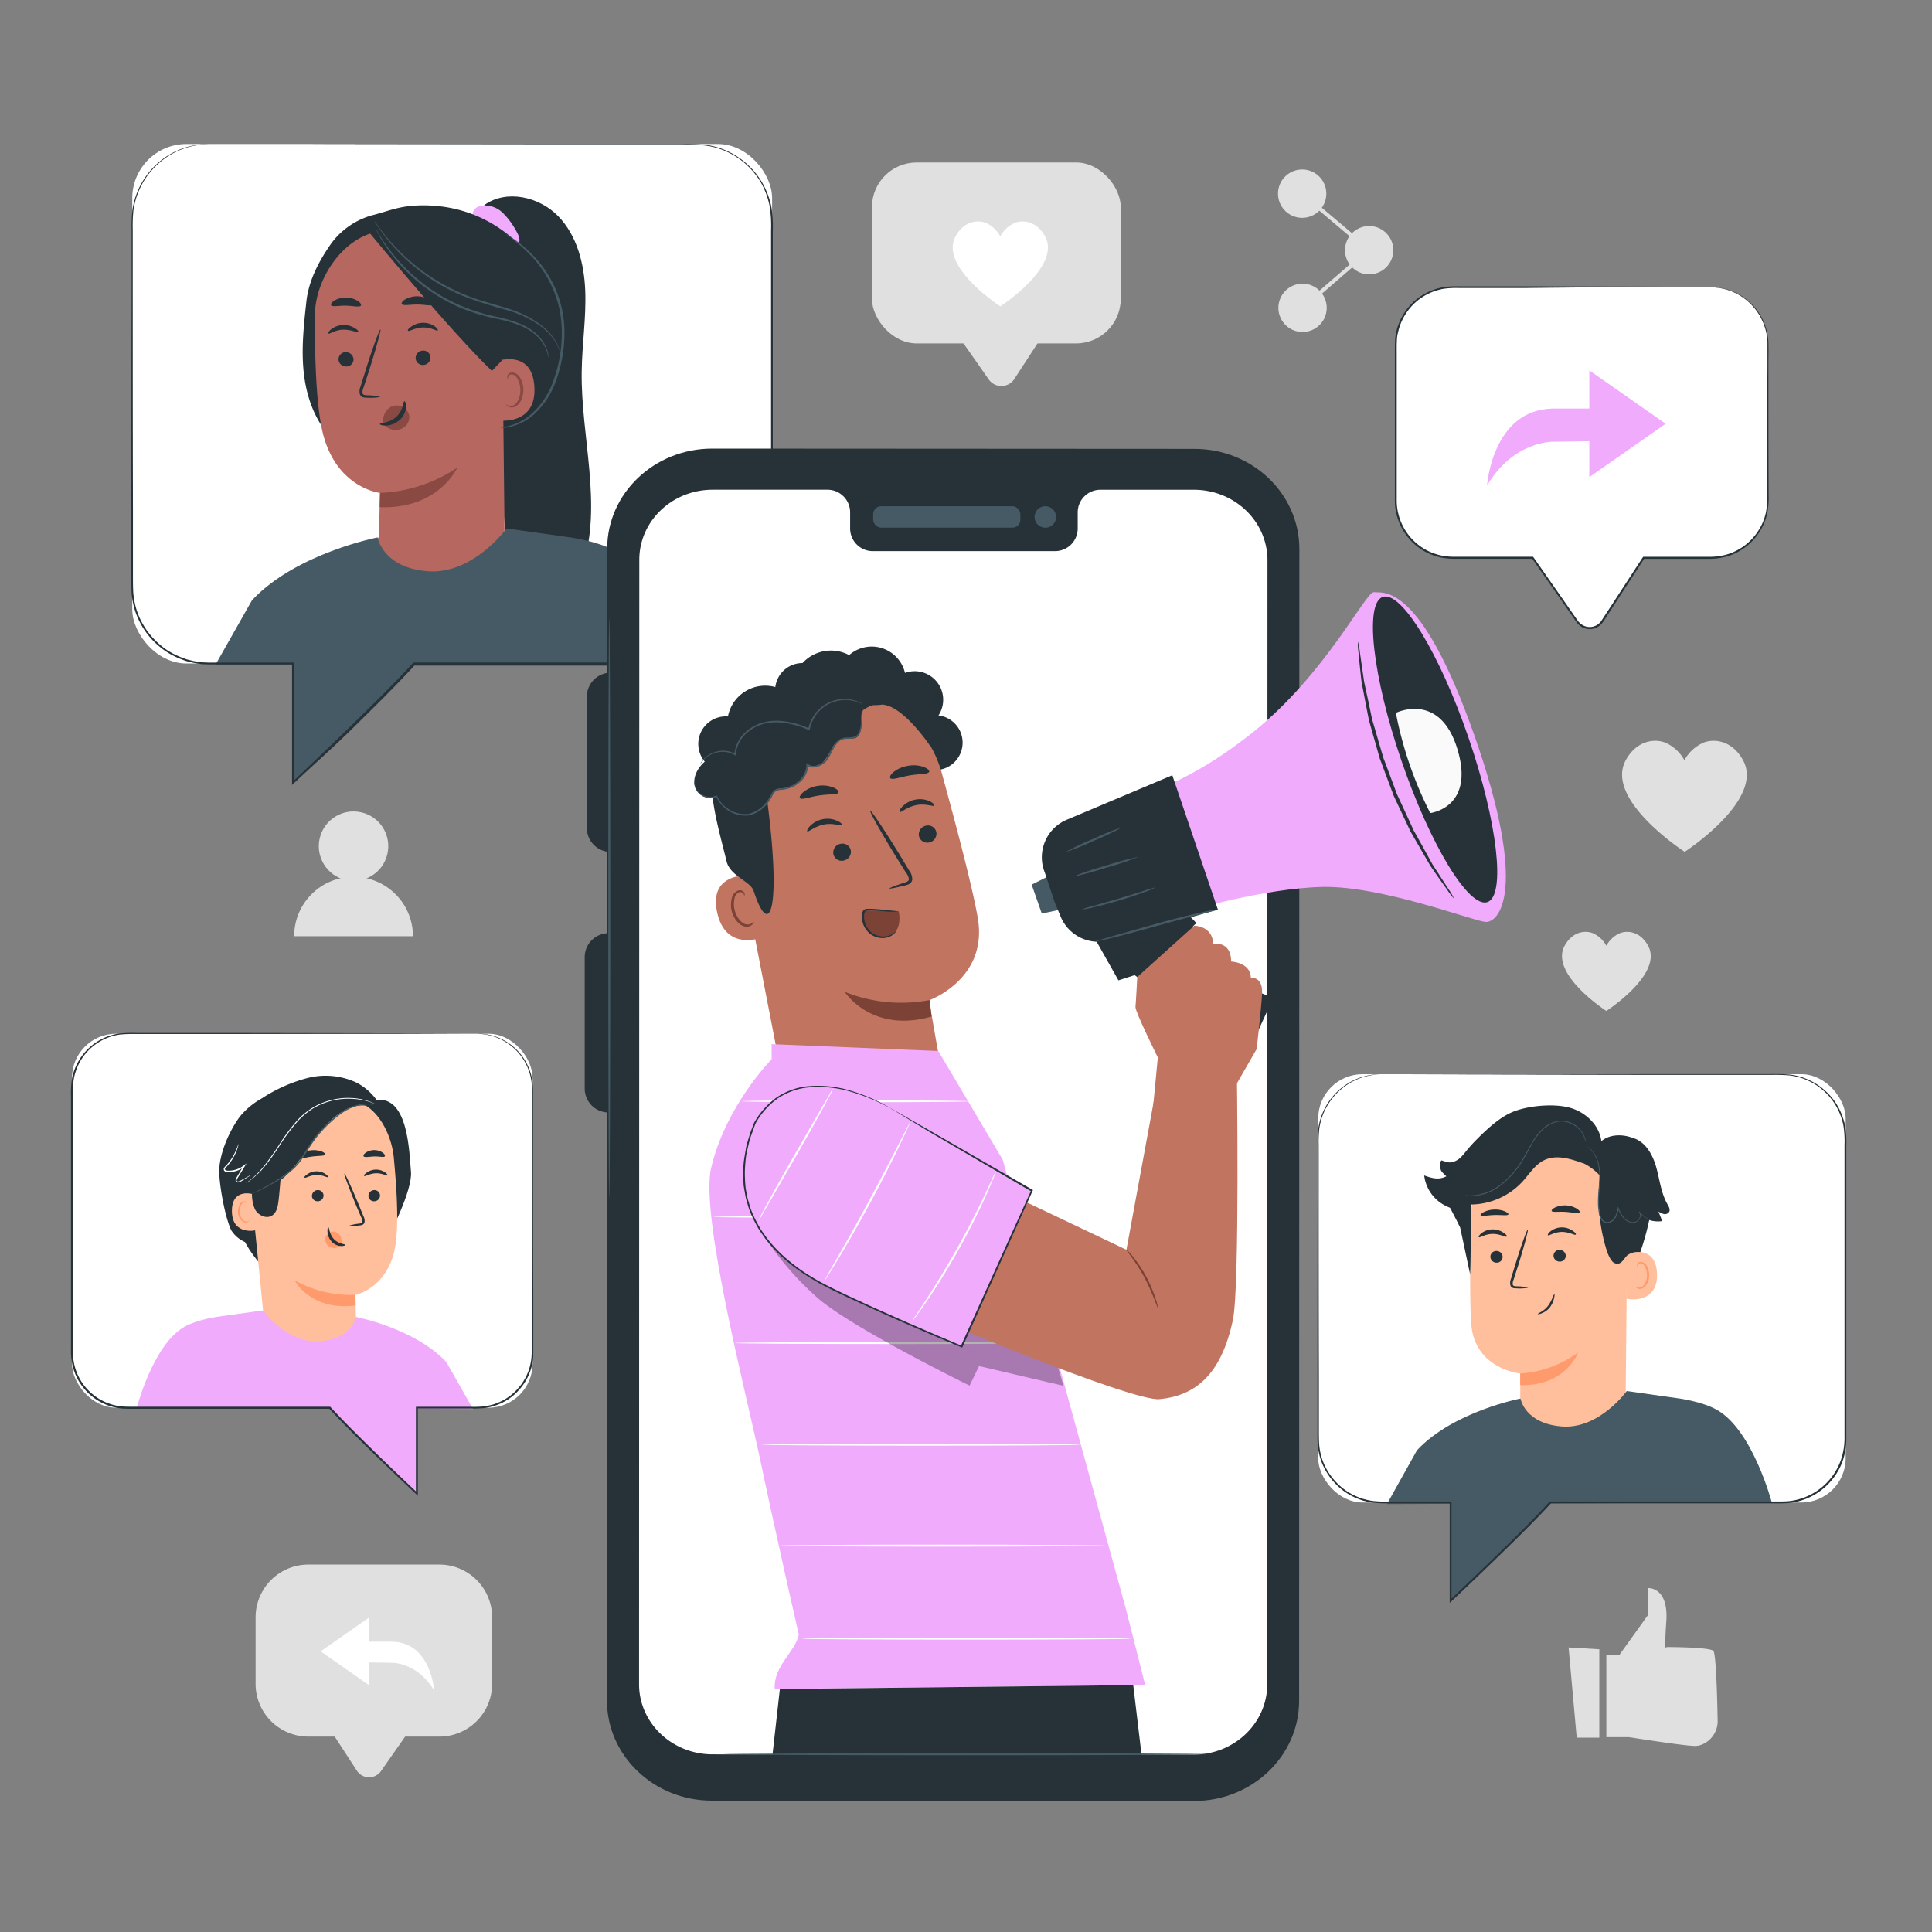 <svg xmlns="http://www.w3.org/2000/svg" viewBox="0 0 500 500"><rect x="0" y="0" width="500" height="500" fill="#808080" stroke="none"/><g id="freepik--background-complete--inject-221"><path d="M415.72,428.23h3.42l7.44-10.38V411s5.28-.32,4.66,8.6.05,6.65.05,6.65,11.2,0,12.13,1c.68.7,1,11.83,1.1,17.86a6.53,6.53,0,0,1-4.63,6.58,4.55,4.55,0,0,1-1.2.16c-2.8,0-17.07-2.27-17.07-2.27h-5.9Z" style="fill:#e0e0e0"></path><polygon points="405.95 426.36 408.05 449.7 413.9 449.7 413.9 426.83 405.95 426.36" style="fill:#e0e0e0"></polygon><path d="M241.21,77.24l14.7,21a4,4,0,0,0,6.57-.11l14.23-21.86Z" style="fill:#e0e0e0"></path><rect x="225.66" y="42.05" width="64.39" height="46.83" rx="11.56" style="fill:#e0e0e0"></rect><path d="M270.47,61.16c-2.07-3.77-5.49-4.36-7.79-3.5a7.92,7.92,0,0,0-3.8,3.5,7.92,7.92,0,0,0-3.8-3.5c-2.3-.86-5.72-.27-7.78,3.5C243,69,258.88,79.28,258.88,79.28S274.77,69,270.47,61.16Z" style="fill:#fff"></path><path d="M79.8,404.91h33.91a13.65,13.65,0,0,1,13.65,13.65v17.22a13.65,13.65,0,0,1-13.65,13.65h-8.86l-6.24,8.92a3.77,3.77,0,0,1-6.25-.1l-5.74-8.82H79.8a13.65,13.65,0,0,1-13.65-13.65V418.56A13.65,13.65,0,0,1,79.8,404.91Z" style="fill:#e0e0e0"></path><polygon points="95.55 418.59 95.55 436.15 82.98 427.37 95.55 418.59" style="fill:#fff"></polygon><path d="M112.37,437.53s-.83-12.47-10.81-12.66H95.18v5.36l6.29.09S108,430.17,112.37,437.53Z" style="fill:#fff"></path><circle cx="91.5" cy="219.02" r="8.99" transform="translate(-142.72 257.53) rotate(-76.67)" style="fill:#e0e0e0"></circle><path d="M91.5,226.92a15.37,15.37,0,0,0-15.37,15.37h30.74A15.37,15.37,0,0,0,91.5,226.92Z" style="fill:#e0e0e0"></path><path d="M343.25,50.12A6.25,6.25,0,1,1,337,43.87,6.24,6.24,0,0,1,343.25,50.12Z" style="fill:#e0e0e0"></path><path d="M360.59,64.75a6.25,6.25,0,1,1-6.25-6.25A6.25,6.25,0,0,1,360.59,64.75Z" style="fill:#e0e0e0"></path><path d="M343.35,79.67a6.25,6.25,0,1,1-6.25-6.25A6.25,6.25,0,0,1,343.35,79.67Z" style="fill:#e0e0e0"></path><polygon points="337.43 80.05 336.77 79.29 353.57 64.76 336.68 50.51 337.32 49.74 355.11 64.75 337.43 80.05" style="fill:#e0e0e0"></polygon><path d="M451.1,196.75c-2.7-4.94-7.18-5.7-10.18-4.58a10.38,10.38,0,0,0-5,4.58,10.38,10.38,0,0,0-5-4.58c-3-1.12-7.48-.36-10.18,4.58C415.16,207,436,220.45,436,220.45S456.73,207,451.1,196.75Z" style="fill:#e0e0e0"></path><path d="M426.52,244.75c-1.93-3.52-5.11-4.06-7.26-3.26a7.39,7.39,0,0,0-3.54,3.26,7.39,7.39,0,0,0-3.54-3.26c-2.14-.8-5.33-.26-7.25,3.26-4,7.33,10.79,16.88,10.79,16.88S430.53,252.08,426.52,244.75Z" style="fill:#e0e0e0"></path></g><g id="freepik--speech-bubble--inject-221"><path d="M442.75,74.35H376.07a14.81,14.81,0,0,0-14.81,14.8v40.42a14.8,14.8,0,0,0,14.81,14.8h20.61l11.55,16.53a3.9,3.9,0,0,0,6.45-.11l10.68-16.42h17.39a14.79,14.79,0,0,0,14.8-14.8V89.15A14.8,14.8,0,0,0,442.75,74.35Z" style="fill:#fff"></path><path d="M442.75,74.35h.5a12,12,0,0,1,1.47.1,14,14,0,0,1,5.41,1.79,14.88,14.88,0,0,1,7.53,12.31c.06,2.07,0,4.25,0,6.55,0,9.22,0,20.34.06,33a20.89,20.89,0,0,1-.38,4.83,14.64,14.64,0,0,1-1.91,4.62,15.15,15.15,0,0,1-8.06,6.32,16.81,16.81,0,0,1-5.33.75H425.36l.2-.11-6.11,9.4-3.15,4.85c-.55.82-1,1.63-1.63,2.46a4.15,4.15,0,0,1-2.66,1.55,4.2,4.2,0,0,1-3-.74,4.53,4.53,0,0,1-1.09-1.14l-.86-1.24-3.48-5-7.11-10.15.22.11H377a18.94,18.94,0,0,1-4.18-.35,16.4,16.4,0,0,1-3.93-1.45,15.13,15.13,0,0,1-7.9-13.51c0-10.61,0-20.84,0-30.59,0-2.44,0-4.84,0-7.22,0-1.19,0-2.36.06-3.55a16.93,16.93,0,0,1,.24-1.76c.14-.58.27-1.15.45-1.71a15.51,15.51,0,0,1,3.57-5.86A15,15,0,0,1,371,75a12.31,12.31,0,0,1,1.57-.47,11.21,11.21,0,0,1,1.6-.29,24.55,24.55,0,0,1,3.19-.14H395l34.92.09,9.49,0,2.47,0,.84,0s-.28,0-.84,0l-2.47,0-9.49,0L395,74.53l-11.57,0h-6.15a23.35,23.35,0,0,0-3.13.14,10.44,10.44,0,0,0-1.56.29,12,12,0,0,0-1.52.46,14.59,14.59,0,0,0-5.43,3.49,14.87,14.87,0,0,0-3.45,5.69c-.18.54-.3,1.1-.44,1.66s-.21,1.13-.23,1.7c-.08,1.15-.05,2.34-.05,3.52v7.22c0,9.75,0,20,0,30.59a14.63,14.63,0,0,0,7.64,13.05,15.41,15.41,0,0,0,3.79,1.4,17.72,17.72,0,0,0,4.07.34h19.79l.08.11,7.1,10.15,3.48,5,.86,1.23a3.94,3.94,0,0,0,1,1,3.62,3.62,0,0,0,5-.7c.54-.76,1.07-1.62,1.6-2.42q1.61-2.44,3.16-4.85l6.13-9.4.07-.11h16.85a16,16,0,0,0,5.19-.71,14.6,14.6,0,0,0,7.83-6.12,14,14,0,0,0,1.87-4.48,19.89,19.89,0,0,0,.38-4.74c0-12.65,0-23.77.06-33,0-2.3,0-4.49,0-6.54A14.55,14.55,0,0,0,456.08,83a14.75,14.75,0,0,0-6-6.64,14.17,14.17,0,0,0-5.35-1.85,14,14,0,0,0-1.46-.14Z" style="fill:#263238"></path><polygon points="411.31 95.86 411.31 123.48 431.08 109.67 411.31 95.86" style="fill:#F0ABFC"></polygon><path d="M384.85,125.66s1.31-19.62,17-19.92h10v8.44l-9.89.14S391.65,114.08,384.85,125.66Z" style="fill:#F0ABFC"></path></g><g id="freepik--character-4--inject-221"><rect x="341.16" y="278.01" width="136.51" height="110.84" rx="11.46" transform="translate(818.82 666.85) rotate(180)" style="fill:#fff"></rect><path d="M403.92,385.45c-1.4,3.39-28.47,28.84-28.47,28.84V385.45Z" style="fill:#455a64"></path><path d="M393.44,362.24c0-3.5,0-6.42,0-6.78,0,0-11.83-1.12-12.68-12.83-.41-5.66-.31-17.4-.09-28a21.87,21.87,0,0,1,20.57-21.38l1.13-.07c12.25,0,19.1,10.37,18.78,22.61l-.43,45.93-19.8,15.91-1.44-.13Z" style="fill:#ffbf9d"></path><path d="M393.42,355.46a28.39,28.39,0,0,0,15-5.43s-3.21,8.79-15,8.44Z" style="fill:#ff9a6c"></path><path d="M400.6,319.68c.23.24,1.59-.83,3.55-.86s3.42.95,3.63.7-.14-.54-.77-1a4.9,4.9,0,0,0-2.9-.87,4.75,4.75,0,0,0-2.83,1C400.68,319.13,400.49,319.57,400.6,319.68Z" style="fill:#263238"></path><path d="M402.05,325a1.57,1.57,0,0,0,1.62,1.5,1.51,1.51,0,0,0,1.55-1.52,1.59,1.59,0,0,0-1.62-1.51A1.52,1.52,0,0,0,402.05,325Z" style="fill:#263238"></path><path d="M395.51,333.25a12.06,12.06,0,0,0-3-.35c-.46,0-.9-.08-1-.39a2.37,2.37,0,0,1,.23-1.39c.36-1.13.74-2.33,1.15-3.58,1.59-5.1,2.71-9.29,2.5-9.35s-1.66,4-3.25,9.13c-.38,1.25-.75,2.45-1.09,3.6a2.66,2.66,0,0,0-.13,1.82,1.15,1.15,0,0,0,.79.63,3.27,3.27,0,0,0,.79.06A11.06,11.06,0,0,0,395.51,333.25Z" style="fill:#263238"></path><path d="M401.57,313.38c.19.44,1.76.13,3.64.26s3.42.55,3.64.13c.1-.19-.19-.6-.82-1a6.15,6.15,0,0,0-5.54-.3C401.82,312.8,401.49,313.18,401.57,313.38Z" style="fill:#263238"></path><path d="M383.18,314.5c.2.36,1.74,0,3.59-.05s3.39.22,3.59-.15c.09-.17-.21-.49-.85-.78a6.49,6.49,0,0,0-2.74-.49,6.62,6.62,0,0,0-2.74.64C383.39,314,383.09,314.33,383.18,314.5Z" style="fill:#263238"></path><path d="M420.7,324.52c.19-.1,7.91-2.87,8.14,5.16s-7.89,6.6-7.91,6.37S420.7,324.52,420.7,324.52Z" style="fill:#ffbf9d"></path><path d="M423.3,332.94s.14.1.38.2a1.4,1.4,0,0,0,1.05,0c.84-.34,1.51-1.7,1.51-3.15a4.66,4.66,0,0,0-.44-2,1.64,1.64,0,0,0-1.09-1.05.7.7,0,0,0-.81.41c-.1.23,0,.38-.09.4s-.18-.13-.12-.46a.94.94,0,0,1,.3-.52,1,1,0,0,1,.77-.22,2,2,0,0,1,1.5,1.2,4.86,4.86,0,0,1,.54,2.23c0,1.62-.79,3.15-1.94,3.52a1.5,1.5,0,0,1-1.29-.17C423.32,333.13,423.27,333,423.3,332.94Z" style="fill:#ff9a6c"></path><path d="M398,340.08c-.09-.2,1.49-.65,2.62-2.12a8.94,8.94,0,0,0,1.14-2.08c.24-.58.42-.94.51-.91s.05.42-.08,1a6,6,0,0,1-1.07,2.34,4.84,4.84,0,0,1-2.07,1.54C398.43,340.14,398,340.15,398,340.08Z" style="fill:#263238"></path><path d="M431.54,311.66c-1.64-2.86-2-6.24-2.86-9.41s-2.59-6.47-5.67-7.61l-.07,0c-2.77-1.16-6.2-1.22-8.51.69-.51-4.18-4.12-7.54-8.18-8.66s-10.6-.56-14.53,1c-3,1.17-6,3.63-9.58,7.24a39.84,39.84,0,0,0-4.16,4.91L374.3,310.7l3,5.77c.18.4.36.79.58,1.18v0l2.58,12.12c.22-3.29.13-14.76.34-18.05a18.43,18.43,0,0,0,13.18-5.88c1.82-2,3.27-4.45,5.69-5.61,3.13-1.5,6.81-.33,10.07.84l-.14-.12a14.56,14.56,0,0,1,4.49,3.33,45.64,45.64,0,0,0,1.73,19.36c.3.94,1.11,2.88,2,3.24,1.8.72,2.31-1.11,3.4-2.07a4.77,4.77,0,0,1,3.29-.76,70.34,70.34,0,0,0,2.31-8.31,7.28,7.28,0,0,0,3.37.27l-1-2.49a3.83,3.83,0,0,0,1.43.67,1.31,1.31,0,0,0,1.37-.58C432.29,313,431.88,312.25,431.54,311.66Z" style="fill:#263238"></path><path d="M410.73,296.65a9.8,9.8,0,0,1,1.16,1.09,8.44,8.44,0,0,1,1.75,3.91,14.57,14.57,0,0,1,.26,3c0,1.08-.11,2.23-.21,3.45a31.84,31.84,0,0,0-.14,3.84,15.81,15.81,0,0,0,.24,2,4.27,4.27,0,0,0,.8,2,1.79,1.79,0,0,0,1.65.58,2.69,2.69,0,0,0,1.5-.82,6.1,6.1,0,0,0,1.16-3l-.24,0a9.74,9.74,0,0,0,1.39,2.47,3.46,3.46,0,0,0,2.26,1.27,2.25,2.25,0,0,0,1.21-.19,2,2,0,0,0,.83-.8,2,2,0,0,0,.26-1,1.42,1.42,0,0,0-.36-.92l-.13.11a7.69,7.69,0,0,0,2.49,1.92,6.76,6.76,0,0,0,.78.31.87.87,0,0,0,.28.07l-.26-.11c-.18-.08-.43-.18-.76-.35a7.94,7.94,0,0,1-2.4-1.95l-.12.11a1.51,1.51,0,0,1,.05,1.74,1.72,1.72,0,0,1-.75.71,2,2,0,0,1-1.1.16,3.27,3.27,0,0,1-2.09-1.2,9.91,9.91,0,0,1-1.35-2.42l-.16-.38-.08.4a6,6,0,0,1-1.11,2.84,2.41,2.41,0,0,1-1.34.73,1.48,1.48,0,0,1-1.4-.49,3.88,3.88,0,0,1-.74-1.85,13.54,13.54,0,0,1-.24-2,33.79,33.79,0,0,1,.12-3.81c.09-1.22.19-2.38.19-3.47a14.86,14.86,0,0,0-.3-3,8.26,8.26,0,0,0-1.86-3.94A4.9,4.9,0,0,0,410.73,296.65Z" style="fill:#455a64"></path><path d="M374.37,307.58s0,0,.09.08l.29.22a4.19,4.19,0,0,0,.49.32,5.71,5.71,0,0,0,.71.38,10.4,10.4,0,0,0,5,1,13.28,13.28,0,0,0,7.1-2.52,23,23,0,0,0,6.16-6.92c.87-1.4,1.58-2.85,2.36-4.18a15.75,15.75,0,0,1,2.67-3.53,8,8,0,0,1,3.4-2,5.74,5.74,0,0,1,1.78-.18,6.06,6.06,0,0,1,1.62.34,6.71,6.71,0,0,1,2.42,1.5,6.46,6.46,0,0,1,1.3,1.73,9,9,0,0,1,.59,1.76,1.09,1.09,0,0,0,0-.12c0-.1,0-.22,0-.36a6.75,6.75,0,0,0-.43-1.33,6.67,6.67,0,0,0-1.29-1.79,6.49,6.49,0,0,0-4.14-1.94,5.62,5.62,0,0,0-1.85.18,8.18,8.18,0,0,0-3.52,2,15.58,15.58,0,0,0-2.72,3.57c-.79,1.35-1.5,2.79-2.37,4.18a23,23,0,0,1-6.07,6.86,13.24,13.24,0,0,1-7,2.53,10.65,10.65,0,0,1-4.95-.87C374.9,308,374.39,307.54,374.37,307.58Z" style="fill:#455a64"></path><path d="M382.71,320.18c.23.24,1.6-.83,3.56-.85s3.41.95,3.62.7-.13-.55-.77-1a4.9,4.9,0,0,0-2.9-.87,4.8,4.8,0,0,0-2.83,1C382.8,319.63,382.6,320.08,382.71,320.18Z" style="fill:#263238"></path><path d="M385.71,325.27a1.59,1.59,0,0,0,1.62,1.51,1.52,1.52,0,0,0,1.55-1.53,1.58,1.58,0,0,0-1.62-1.5A1.51,1.51,0,0,0,385.71,325.27Z" style="fill:#263238"></path><path d="M379,298.47c-1,1.32-2.53,2.52-4.17,2.34a12,12,0,0,1-1.75-.51c-.57.35-.44,2.31,0,2.85a10.07,10.07,0,0,0,1.23,1.27c-1.93,1-3.68.53-5.73-.22a10.08,10.08,0,0,0,6,8.07,3.54,3.54,0,0,0,3.23.06,4,4,0,0,0,1.43-2.52,44.4,44.4,0,0,0,1.44-10.76Z" style="fill:#263238"></path><path d="M366.64,375.46l.21-.27c9.38-9.93,26.65-13.25,26.65-13.25s1.06,6.5,10.74,7.23S421,360,421,360L434,361.84s6.5.77,10.54,3.15c9.12,5.36,14,23.85,14,23.85l-99.6.41Z" style="fill:#455a64"></path><path d="M357.53,278l-.7.05-.86.06c-.34,0-.73.11-1.18.18a16.06,16.06,0,0,0-7.22,3.2,16.34,16.34,0,0,0-3.86,4.31,16.15,16.15,0,0,0-2.3,6.53,29.53,29.53,0,0,0-.14,3.92c0,1.35,0,2.76,0,4.2,0,2.9,0,6,0,9.22,0,13,0,28.68.05,46.59q0,6.72,0,13.84c0,1.18,0,2.38.07,3.56a17,17,0,0,0,.64,3.52,16.12,16.12,0,0,0,3.64,6.26,15.67,15.67,0,0,0,6.15,4.13l.89.32.92.24a14.8,14.8,0,0,0,1.88.34,32.9,32.9,0,0,0,3.87.14h16.26v.23c0,8.05,0,16.64,0,25.45l-.41-.18q6.32-6,12.83-12.3c4.32-4.24,8.74-8.54,12.95-13.14l.08-.08h58.33c1.07,0,2.13,0,3.17-.06a16.1,16.1,0,0,0,13.88-10.83,17.58,17.58,0,0,0,.89-6V365.5c0-16.35,0-32.13,0-47.16q0-11.26,0-22a26,26,0,0,0-.32-5.24,16.82,16.82,0,0,0-1.82-4.79,15.69,15.69,0,0,0-3.17-3.93,15.49,15.49,0,0,0-4.14-2.73,15.87,15.87,0,0,0-4.7-1.33,43.51,43.51,0,0,0-4.85-.14h-9.49l-17.84,0-53.83-.08-14.64-.05-3.81,0-1.29,0,1.29,0,3.81,0,14.64,0,53.83-.08,17.84,0h9.49a45.16,45.16,0,0,1,4.91.14,16.24,16.24,0,0,1,4.82,1.36,15.87,15.87,0,0,1,4.26,2.8,16.16,16.16,0,0,1,3.26,4,17.44,17.44,0,0,1,1.87,4.92,25.73,25.73,0,0,1,.34,5.33q0,10.68,0,22c0,15,0,30.81,0,47.16v6.16a18.22,18.22,0,0,1-.91,6.2A16.62,16.62,0,0,1,462.69,389c-1.09.08-2.16.08-3.22.07H401.26l.19-.08c-4.24,4.61-8.66,8.91-13,13.15s-8.64,8.33-12.85,12.3l-.42.39v-.57c0-8.81,0-17.4,0-25.45l.24.24h-16a30.44,30.44,0,0,1-3.93-.14,12.49,12.49,0,0,1-1.92-.36l-.95-.24-.92-.33a16.25,16.25,0,0,1-6.32-4.25,16.78,16.78,0,0,1-3.72-6.44,17.1,17.1,0,0,1-.65-3.61c-.09-1.22-.06-2.41-.06-3.59q0-7.12,0-13.84c0-17.91,0-33.61.05-46.59,0-3.25,0-6.32,0-9.22,0-1.44,0-2.85,0-4.2a30.08,30.08,0,0,1,.15-3.95,16.44,16.44,0,0,1,6.29-10.93,16,16,0,0,1,7.3-3.16c.45-.06.84-.14,1.19-.16l.86,0Z" style="fill:#263238"></path></g><g id="freepik--character-3--inject-221"><rect x="34.23" y="37.27" width="165.59" height="134.44" rx="14.01" transform="translate(234.05 208.98) rotate(180)" style="fill:#fff"></rect><path d="M110.37,167.6c-1.7,4.11-34.54,35-34.54,35v-35Z" style="fill:#455a64"></path><path d="M150.54,96.27c.08-7,1.19-14,.92-21s-2.12-14.31-7-19.33-13.38-7-19.1-2.89l-1.17,6q3.38,40.57,6.76,81.13c.29,3.55.61,7.21,2.23,10.38s4.86,5.8,8.42,5.58c4.65-.28,7.71-5,9.15-9.43C156,130.58,150.33,113.18,150.54,96.27Z" style="fill:#263238"></path><path d="M133.67,59.91a19.8,19.8,0,0,0-3.56-4.83,6.71,6.71,0,0,0-5.52-1.85,2.79,2.79,0,0,0-2.19,1.6c-.31.9.35,2.09,1.3,2l.2.17c2.1,1.86,4.23,3.68,6.41,5.45a5.44,5.44,0,0,0,1.78,1.11,1.9,1.9,0,0,0,2-.42C134.83,62.28,134.26,60.92,133.67,59.91Z" style="fill:#F0ABFC"></path><path d="M137.63,66.8c-7-8.55-16.37-13.46-27.41-13.65-6.22-.1-8.8,1.19-13.28,2.4A19.7,19.7,0,0,0,85.73,63c-3.17,4.51-5.84,9.56-6.44,15.05S78.05,89.31,78.48,95s2,11.34,5.28,15.93l14.38,2.49c7.94.27,16,.53,23.72-1.28s15.26-6,19.4-12.75C147,89.93,144.62,75.34,137.63,66.8Z" style="fill:#263238"></path><path d="M98.08,138.9c.1-5,.27-11.37.27-11.34s-11.72-1.29-15-16.32c-1.61-7.47-1.91-19.85-1.83-30,.07-9.12,7.84-21.55,19.11-21.59l5-.58,19.16,7.62a5.35,5.35,0,0,1,5.07,5.15l.72,66.07-12.28,20.51-22-17Z" style="fill:#b56760"></path><path d="M105.92,107.73a3.17,3.17,0,0,0-1.1-2,3.28,3.28,0,0,0-4-.22,4.37,4.37,0,0,0-1.66,4.11h0a4,4,0,0,0,2.85,1.65l.53,0a3.6,3.6,0,0,0,2.41-1A3.18,3.18,0,0,0,105.92,107.73Z" style="fill:#8a4a43"></path><path d="M87.61,93a1.93,1.93,0,0,0,2,1.85A1.86,1.86,0,0,0,91.5,93a2,2,0,0,0-2-1.86A1.86,1.86,0,0,0,87.61,93Z" style="fill:#263238"></path><path d="M85,86.32c.26.24,1.67-.93,3.76-1s3.69.85,3.9.59-.17-.57-.86-1a5.32,5.32,0,0,0-3.14-.78,5.16,5.16,0,0,0-3,1.14C85.06,85.74,84.87,86.21,85,86.32Z" style="fill:#263238"></path><path d="M98.44,102.73A13.53,13.53,0,0,0,95,102.3c-.54,0-1.05-.11-1.16-.46a2.68,2.68,0,0,1,.27-1.61l1.35-4.15c1.88-5.91,3.21-10.76,3-10.83s-2,4.65-3.83,10.57L93.32,100a3.07,3.07,0,0,0-.16,2.11,1.31,1.31,0,0,0,.92.73,3.4,3.4,0,0,0,.91.08A13.71,13.71,0,0,0,98.44,102.73Z" style="fill:#263238"></path><path d="M98.35,127.56a38.7,38.7,0,0,0,20-6.53s-4.83,10.8-20.08,10.22Z" style="fill:#8a4a43"></path><path d="M104.67,103.83c-.34,0-.22,2.27-2.07,4s-4.29,1.6-4.29,1.92c0,.15.56.41,1.59.39a5.72,5.72,0,0,0,3.58-1.48,5,5,0,0,0,1.6-3.33C105.11,104.36,104.83,103.81,104.67,103.83Z" style="fill:#263238"></path><path d="M85.71,79c.38.49,2,.06,3.84.11s3.46.46,3.84,0c.17-.24-.06-.72-.73-1.2a6,6,0,0,0-6.2-.08C85.78,78.28,85.54,78.76,85.71,79Z" style="fill:#263238"></path><path d="M111.41,92.46a1.94,1.94,0,0,1-1.84,2,1.86,1.86,0,0,1-2-1.72,1.94,1.94,0,0,1,1.84-2A1.86,1.86,0,0,1,111.41,92.46Z" style="fill:#263238"></path><path d="M113.3,85.51c-.24.26-1.73-.81-3.82-.76s-3.61,1.11-3.85.86.13-.57.79-1.07a5.35,5.35,0,0,1,3.07-1,5.19,5.19,0,0,1,3.05.93C113.19,84.94,113.42,85.4,113.3,85.51Z" style="fill:#263238"></path><path d="M112,78.81c-.4.48-2,0-4,0s-3.58.38-4-.11c-.17-.24.08-.72.79-1.18a6.32,6.32,0,0,1,6.4.06C112,78.09,112.22,78.57,112,78.81Z" style="fill:#263238"></path><path d="M127.31,97.32c-.06-1.13,1.09-3.87,2.2-4.1,3-.63,8.33-.68,8.79,6.87.64,10.33-9.86,8.84-9.9,8.55S127.51,101.21,127.31,97.32Z" style="fill:#b56760"></path><path d="M131,104.69s.19.11.5.23a1.82,1.82,0,0,0,1.35,0c1.06-.47,1.87-2.26,1.81-4.12A5.9,5.9,0,0,0,134,98.2a2.08,2.08,0,0,0-1.44-1.3.92.92,0,0,0-1,.56c-.12.3,0,.5-.1.52s-.23-.16-.17-.59a1.12,1.12,0,0,1,.36-.67,1.4,1.4,0,0,1,1-.33,2.56,2.56,0,0,1,2,1.49,6,6,0,0,1,.8,2.84c.06,2.09-.88,4.1-2.35,4.62a1.89,1.89,0,0,1-1.66-.17C131.05,104.94,131,104.71,131,104.69Z" style="fill:#8a4a43"></path><path d="M129.93,93.25,127.31,96C116,85.12,93.82,58,95.06,59.58a32.91,32.91,0,0,1,16.19-1.76c8.43,1.44,24.41,5.65,24.17,15.59S129.93,93.25,129.93,93.25Z" style="fill:#263238"></path><path d="M144.94,91a2.64,2.64,0,0,0-.16-.6,10,10,0,0,0-.7-1.63,15,15,0,0,0-4.32-4.86,28.25,28.25,0,0,0-8.69-4.18c-3.46-1.12-7.35-2-11.17-3.64a51.12,51.12,0,0,1-10.21-5.71,52.59,52.59,0,0,1-7.2-6.3,56,56,0,0,1-4.17-4.95l-1-1.42a3.87,3.87,0,0,0-.38-.48,2.06,2.06,0,0,0,.29.54c.22.34.53.85,1,1.48a46.57,46.57,0,0,0,4.06,5.08,50.21,50.21,0,0,0,7.19,6.44,49.77,49.77,0,0,0,10.29,5.81,114.65,114.65,0,0,0,11.23,3.62,28.68,28.68,0,0,1,8.62,4,15.63,15.63,0,0,1,4.36,4.66C144.66,90.16,144.89,91,144.94,91Z" style="fill:#455a64"></path><path d="M141.93,92.59a5.29,5.29,0,0,0-.4-2.25,10.53,10.53,0,0,0-3.88-4.87c-2.15-1.61-5.23-2.6-8.62-3.38a50.45,50.45,0,0,1-10.71-3.4,45,45,0,0,1-9.55-5.89,46.69,46.69,0,0,1-6.55-6.44,50.36,50.36,0,0,1-3.65-5L97.7,59.9a2.41,2.41,0,0,0-.34-.49,2.27,2.27,0,0,0,.24.54l.8,1.5a42,42,0,0,0,3.53,5.15,45.7,45.7,0,0,0,6.53,6.58,45,45,0,0,0,9.64,6,49.7,49.7,0,0,0,10.82,3.39c3.38.74,6.4,1.68,8.52,3.21a10.71,10.71,0,0,1,3.9,4.63A12.43,12.43,0,0,1,141.93,92.59Z" style="fill:#455a64"></path><path d="M129.59,110.74c0-.07.88-.19,2.41-.59a14.78,14.78,0,0,0,5.78-3.23,20.77,20.77,0,0,0,5.37-8.21,36.47,36.47,0,0,0,2.24-11.92,31.37,31.37,0,0,0-.5-6.27,30.41,30.41,0,0,0-1.72-5.59,29.69,29.69,0,0,0-5.35-8.34,48.47,48.47,0,0,0-6.93-6,2.26,2.26,0,0,1,.57.29c.36.23.91.53,1.56,1a31.27,31.27,0,0,1,5.16,4.44,29.4,29.4,0,0,1,5.57,8.41,29.88,29.88,0,0,1,1.79,5.72,30.51,30.51,0,0,1,.53,6.4,35.86,35.86,0,0,1-2.34,12.13,20.86,20.86,0,0,1-5.64,8.36,14.24,14.24,0,0,1-6,3.12,12,12,0,0,1-1.83.29A2.38,2.38,0,0,1,129.59,110.74Z" style="fill:#455a64"></path><path d="M65.14,155.48l.26-.33c11.38-12,32.33-16.07,32.33-16.07s1.28,7.88,13,8.76,20.37-11.08,20.37-11.08l15.67,2.2s7.88.93,12.79,3.81c11.06,6.51,16.93,28.94,16.93,28.94l-120.82.49Z" style="fill:#455a64"></path><path d="M54.09,37.27l-.84.06-1,.06c-.41,0-.89.14-1.43.22A19.57,19.57,0,0,0,42,41.49a19.84,19.84,0,0,0-7.49,13.16,38.71,38.71,0,0,0-.16,4.75c0,1.65,0,3.35,0,5.11,0,3.51,0,7.24,0,11.17,0,15.75,0,34.8.06,56.52q0,8.15,0,16.79c0,1.43,0,2.89.08,4.32a20.93,20.93,0,0,0,.78,4.28,19.69,19.69,0,0,0,4.42,7.62,20.42,20.42,0,0,0,3.41,2.94,20,20,0,0,0,4.07,2.07l1.08.4,1.12.28a17.62,17.62,0,0,0,2.28.43c.77.12,1.55.1,2.33.15H76.06v.24c0,9.75,0,20.17,0,30.86l-.41-.18q7.66-7.23,15.57-14.92c5.24-5.14,10.6-10.36,15.71-15.94l.08-.08h70.73c1.3,0,2.59,0,3.85-.09a19.56,19.56,0,0,0,16.89-13.17,21.43,21.43,0,0,0,1.07-7.33V143.4c0-19.84,0-39,0-57.21q0-13.66,0-26.64a31.21,31.21,0,0,0-.4-6.36A20.59,20.59,0,0,0,197,47.37a19.79,19.79,0,0,0-8.89-8.11,19.26,19.26,0,0,0-5.71-1.61,52.6,52.6,0,0,0-5.89-.17H165l-21.64,0L78,37.37l-17.76,0-4.62,0-1.57,0,1.57,0,4.62,0,17.76,0,65.3-.08,21.64,0h11.51a54,54,0,0,1,5.94.17,19.44,19.44,0,0,1,5.84,1.64,20.28,20.28,0,0,1,9.09,8.28,21.14,21.14,0,0,1,2.28,6,32.42,32.42,0,0,1,.4,6.45q0,13,0,26.64c0,18.23,0,37.37,0,57.21v7.47a21.8,21.8,0,0,1-1.1,7.5,20.07,20.07,0,0,1-17.33,13.52c-1.31.09-2.6.09-3.89.08H107.13l.19-.08c-5.13,5.59-10.49,10.81-15.74,16S81.11,197.94,76,202.76l-.42.4v-.58c0-10.69,0-21.11,0-30.86l.24.23H54c-.8-.06-1.6,0-2.38-.16a18.07,18.07,0,0,1-2.33-.44l-1.15-.29L47,170.64a20.55,20.55,0,0,1-4.15-2.12,21.46,21.46,0,0,1-3.5-3,20.32,20.32,0,0,1-4.5-7.79,22,22,0,0,1-.8-4.37C34,151.87,34,150.43,34,149q0-8.64,0-16.79c0-21.72,0-40.77.06-56.52,0-3.93,0-7.66,0-11.17,0-1.76,0-3.46,0-5.11a39.42,39.42,0,0,1,.18-4.78,20,20,0,0,1,7.62-13.25,19.5,19.5,0,0,1,8.85-3.84c.54-.07,1-.16,1.44-.19l1-.05Z" style="fill:#263238"></path></g><g id="freepik--character-2--inject-221"><rect x="18.63" y="267.53" width="119.2" height="96.78" rx="11.41" style="fill:#fff"></rect><path d="M83,361.35c1.22,3,24.87,25.18,24.87,25.18V361.35Z" style="fill:#F0ABFC"></path><path d="M99.63,289a14.9,14.9,0,0,0-7.4-8.84A18.87,18.87,0,0,0,79.53,279a40.1,40.1,0,0,0-11.82,5.29,19.57,19.57,0,0,0-5.59,4.63c-2.67,3.55-5.23,9.34-5.37,13.78-.12,3.59,1.51,12.52,3.12,15.73a8,8,0,0,0,3.53,3,30.44,30.44,0,0,0,6.73,8.41q1.14-3.64,2.29-7.29Z" style="fill:#263238"></path><path d="M97.44,284.66l-7.1-1.06c4.12,9.08,5.77,30.08,8.26,39.74,2.49-3.85,8.21-15.53,7.76-20.1S105.81,283.64,97.44,284.66Z" style="fill:#263238"></path><path d="M64.39,300.92a12.07,12.07,0,0,1,8.76-11.37l16.15-4.61c7-1,11.94,7.55,12.61,14.59.73,7.82,1.28,16.09.53,22-1.5,11.82-10.47,13.6-10.47,13.6s.16,5.59.25,9l-2.63,15.39L68.3,341.34l-4-40.28C64.34,300.86,64.38,301.19,64.39,300.92Z" style="fill:#ffbf9d"></path><path d="M98.35,309.32a1.49,1.49,0,0,1-1.4,1.56,1.44,1.44,0,0,1-1.6-1.31,1.52,1.52,0,0,1,1.4-1.57A1.45,1.45,0,0,1,98.35,309.32Z" style="fill:#263238"></path><path d="M100.27,304.19c-.18.2-1.35-.61-3-.55s-2.79.9-3,.7.09-.44.6-.84a4.18,4.18,0,0,1,2.37-.81,4,4,0,0,1,2.37.69C100.18,303.75,100.36,304.1,100.27,304.19Z" style="fill:#263238"></path><path d="M83.73,309.32a1.49,1.49,0,0,1-1.4,1.56,1.44,1.44,0,0,1-1.6-1.31A1.52,1.52,0,0,1,82.14,308,1.44,1.44,0,0,1,83.73,309.32Z" style="fill:#263238"></path><path d="M84.86,304.63c-.19.2-1.35-.61-3-.55s-2.78.9-3,.7.09-.44.6-.84a4.18,4.18,0,0,1,2.37-.81,4,4,0,0,1,2.37.69C84.76,304.19,85,304.54,84.86,304.63Z" style="fill:#263238"></path><path d="M90.29,317.23a11.28,11.28,0,0,1,2.63-.55c.41-.06.8-.15.86-.44a2.14,2.14,0,0,0-.31-1.22c-.42-1-.86-2-1.33-3.12-1.84-4.44-3.18-8.1-3-8.17s1.81,3.47,3.65,7.91l1.28,3.14a2.42,2.42,0,0,1,.26,1.62,1.05,1.05,0,0,1-.66.63,2.93,2.93,0,0,1-.7.12A10.49,10.49,0,0,1,90.29,317.23Z" style="fill:#263238"></path><path d="M76.25,331.35s4.06,8,15.79,6.5L92,335.09A29.64,29.64,0,0,1,76.25,331.35Z" style="fill:#ff9a6c"></path><path d="M84.18,298.78c-.15.44-1.77.29-3.67.57s-3.42.86-3.69.47c-.12-.19.14-.61.75-1.06a6.46,6.46,0,0,1,5.6-.79C83.88,298.23,84.24,298.57,84.18,298.78Z" style="fill:#263238"></path><path d="M99.6,299.24c-.27.38-1.4,0-2.75.05s-2.47.33-2.75-.05c-.12-.19.05-.56.54-.92a3.95,3.95,0,0,1,4.43,0C99.55,298.68,99.72,299.06,99.6,299.24Z" style="fill:#263238"></path><path d="M98.4,288.88a5.17,5.17,0,0,0-4.65-2.8,10,10,0,0,0-5.38,1.74c-6.89,4.25-10.21,14.13-17,18.52-1.67,1.07-3.92.19-5.33,1.6s-2.28,3.61-1.43,5.41a16.68,16.68,0,0,1-2.52-4,5.56,5.56,0,0,1,.07-4.59c.57-1.06,1.6-1.88,1.86-3s-.21-2.09-.19-3.14a6.83,6.83,0,0,1,1-3,30.53,30.53,0,0,1,10.9-12.15,20,20,0,0,1,10.25-3,15.22,15.22,0,0,1,9.93,3.62c1.59,1.4,3.26,2.85,2.51,4.83" style="fill:#263238"></path><path d="M66.25,309.39c-.14-.33-6.34-2.37-6.23,4.15.1,6.34,6.46,4.91,6.46,4.73S66.25,309.39,66.25,309.39Z" style="fill:#ffbf9d"></path><path d="M64.48,315.91s-.11.08-.29.16a1.13,1.13,0,0,1-.83,0,2.77,2.77,0,0,1-1.31-2.43,3.85,3.85,0,0,1,.28-1.59,1.3,1.3,0,0,1,.82-.86.55.55,0,0,1,.65.29c.09.18.05.3.09.31s.13-.1.08-.37a.74.74,0,0,0-.26-.39.84.84,0,0,0-.61-.15,1.57,1.57,0,0,0-1.14,1,3.74,3.74,0,0,0-.35,1.77,2.87,2.87,0,0,0,1.67,2.71,1.21,1.21,0,0,0,1-.19C64.47,316.06,64.51,315.92,64.48,315.91Z" style="fill:#ff9a6c"></path><path d="M63.63,306.21A1.93,1.93,0,0,0,64,306c.24-.16.6-.37,1-.7a21.94,21.94,0,0,0,3.33-3.21,60,60,0,0,0,4-5.55,50.1,50.1,0,0,1,5-6.66,19.8,19.8,0,0,1,3.3-2.77,16.36,16.36,0,0,1,3.6-1.75,17.87,17.87,0,0,1,6.69-1,17.5,17.5,0,0,1,4.52.75c.52.15.91.31,1.18.4l.42.14-.4-.19a11,11,0,0,0-1.17-.45,16.06,16.06,0,0,0-4.55-.85,17.86,17.86,0,0,0-6.78,1,16.46,16.46,0,0,0-3.66,1.78,19.51,19.51,0,0,0-3.36,2.8,48.47,48.47,0,0,0-5,6.71,67.43,67.43,0,0,1-4,5.57A23.87,23.87,0,0,1,65,305.19c-.42.34-.78.57-1,.75Z" style="fill:#fff"></path><path d="M65.28,308A9.77,9.77,0,0,0,66,313c.85,1.52,2.89,2.51,4.37,1.6,1.21-.73,1.53-2.32,1.7-3.72.49-4.05.64-8.14,1.16-12.19Z" style="fill:#263238"></path><path d="M96.76,285.91s-.56-.09-1.58-.09a10.93,10.93,0,0,0-4.17.88,14.3,14.3,0,0,0-2.59,1.43,27.2,27.2,0,0,0-2.65,2.15,32.41,32.41,0,0,0-5.14,5.87c-.77,1.15-1.45,2.33-2.2,3.43A16.07,16.07,0,0,1,76,302.51a28.22,28.22,0,0,1-5.26,3.73c-1.59.91-2.93,1.55-3.85,2l-1.07.49a1.74,1.74,0,0,1-.39.15,1.74,1.74,0,0,1,.36-.21l1-.56c.9-.48,2.22-1.15,3.79-2.07a29.33,29.33,0,0,0,5.15-3.76,15.85,15.85,0,0,0,2.39-2.88c.73-1.09,1.41-2.27,2.19-3.44A32.42,32.42,0,0,1,85.55,290a29,29,0,0,1,2.7-2.14,13.58,13.58,0,0,1,2.66-1.42,10.55,10.55,0,0,1,4.27-.79,8,8,0,0,1,1.18.13A1.81,1.81,0,0,1,96.76,285.91Z" style="fill:#455a64"></path><path d="M65,304.05a2.88,2.88,0,0,1-.55.39l-1.58,1-.53.32a1.67,1.67,0,0,1-.69.25.62.62,0,0,1-.43-.08.58.58,0,0,1-.25-.42,1.43,1.43,0,0,1,.28-.81l1.78-3,.26.23a7,7,0,0,1-2,1.07,6.59,6.59,0,0,1-2.26.33,2,2,0,0,1-.58-.08.74.74,0,0,1-.5-.42.71.71,0,0,1,.08-.64,3.73,3.73,0,0,1,.35-.41A12.7,12.7,0,0,0,60.44,299,21.83,21.83,0,0,0,61.73,296a3.16,3.16,0,0,1-.17.85,12.18,12.18,0,0,1-.89,2.22A12.65,12.65,0,0,1,58.6,302c-.23.23-.46.5-.36.69s.45.29.78.28a6.15,6.15,0,0,0,2.14-.32,6.29,6.29,0,0,0,1.9-1l.74-.57-.48.8-1.82,3a1.21,1.21,0,0,0-.25.63c0,.18.17.28.37.26a3.39,3.39,0,0,0,1.13-.51l1.63-.89A2.41,2.41,0,0,1,65,304.05Z" style="fill:#fff"></path><path d="M84.21,320.4a2.11,2.11,0,0,1,2.14-1.67,2.22,2.22,0,0,1,1.74,1.16,2.74,2.74,0,0,1,.15,2.12l0,.15a2.4,2.4,0,0,1-2.69.66A2.25,2.25,0,0,1,84.21,320.4Z" style="fill:#ff9a6c"></path><path d="M89.39,322.16c0-.24-1.64-.12-2.92-1.43s-1.23-3.07-1.46-3.07-.28.42-.25,1.16a4.13,4.13,0,0,0,1.13,2.56,3.55,3.55,0,0,0,2.44,1.1C89,322.49,89.41,322.27,89.39,322.16Z" style="fill:#263238"></path><path d="M115.58,352.63l-.18-.24c-8.2-8.67-23.28-11.57-23.28-11.57s-.92,5.67-9.37,6.31-14.67-8-14.67-8l-11.27,1.58s-5.68.67-9.22,2.75c-8,4.68-12.18,20.83-12.18,20.83l87,.35Z" style="fill:#F0ABFC"></path><path d="M123.54,267.53s.2,0,.6,0a11.08,11.08,0,0,1,1.8.16,14.17,14.17,0,0,1,6.38,2.76,14.47,14.47,0,0,1,5.5,9.55,27.9,27.9,0,0,1,.13,3.45c0,1.18,0,2.41,0,3.67,0,2.53,0,5.22,0,8.05,0,11.33,0,25.05.06,40.68q0,5.86,0,12.09c0,1,0,2.07,0,3.14a14.9,14.9,0,0,1-.58,3.16,14.46,14.46,0,0,1-3.25,5.63,14.13,14.13,0,0,1-5.53,3.72l-.8.29-.83.21a13.82,13.82,0,0,1-1.68.32,30.41,30.41,0,0,1-3.43.12h-14l.23-.24c0,7,0,14.53,0,22.22v.57l-.42-.39Q102.2,381.51,96.5,376c-3.78-3.7-7.64-7.46-11.34-11.49l.19.09H34.52c-.93,0-1.86,0-2.81-.06a14.53,14.53,0,0,1-12.54-9.78,16,16,0,0,1-.8-5.42v-5.38c0-14.29,0-28.06,0-41.19q0-9.84,0-19.17a23.46,23.46,0,0,1,.3-4.66,15.19,15.19,0,0,1,1.64-4.31,14.7,14.7,0,0,1,6.58-6,14.29,14.29,0,0,1,4.22-1.18,36.29,36.29,0,0,1,4.28-.12H59.29l47,.08,12.78.05,3.32,0,1.14,0-1.14,0-3.32,0-12.78.05-47,.08-15.58,0H35.42a39.77,39.77,0,0,0-4.23.13,14.09,14.09,0,0,0-10.46,7A14.93,14.93,0,0,0,19.14,279a22.24,22.24,0,0,0-.28,4.57q0,9.31,0,19.17c0,13.13,0,26.9,0,41.19v5.38a15.06,15.06,0,0,0,.77,5.25,14,14,0,0,0,6.88,7.94A13.89,13.89,0,0,0,31.75,364c.9.06,1.83.07,2.77.06H85.46l.08.09c3.68,4,7.54,7.77,11.31,11.47s7.53,7.27,11.21,10.74l-.42.18c0-7.69,0-15.2,0-22.22v-.24h14.24a26.86,26.86,0,0,0,3.37-.11,11.16,11.16,0,0,0,1.63-.31l.81-.2.77-.28a13.66,13.66,0,0,0,5.37-3.6,14.09,14.09,0,0,0,3.16-5.45,14.82,14.82,0,0,0,.57-3.07c.07-1,.05-2.08.05-3.11q0-6.22,0-12.09c0-15.63,0-29.35.06-40.68,0-2.83,0-5.52,0-8.05v-3.67a27.28,27.28,0,0,0-.11-3.42,14.26,14.26,0,0,0-11.68-12.26,10.57,10.57,0,0,0-1.78-.2Z" style="fill:#263238"></path></g><g id="freepik--character-1--inject-221"><path d="M309,466.09,184.24,466c-15,0-27.16-11.6-27.16-25.9L157.14,142c0-14.31,12.18-25.91,27.2-25.9l124.77.07c15,0,27.16,11.6,27.16,25.9l-.06,298.09C336.2,454.51,324,466.1,309,466.09Z" style="fill:#263238"></path><path d="M309,126.75H284.78a5.86,5.86,0,0,0-5.87,5.85v4.18a5.86,5.86,0,0,1-5.88,5.85l-47.15,0a5.86,5.86,0,0,1-5.87-5.85v-4.19a5.86,5.86,0,0,0-5.88-5.85H184.45c-10.51,0-19,8.12-19,18.14l-.06,291c0,10,8.51,18.14,19,18.14l124.52.07c10.52,0,19-8.11,19.05-18.13l.06-291C328,134.88,319.48,126.76,309,126.75Z" style="fill:#fff"></path><path d="M242.53,199.28a7.1,7.1,0,0,0,.35-14.13,7.38,7.38,0,0,0-8.67-11,8.84,8.84,0,0,0-14.45-4.61,10,10,0,0,0-12.07,2.06,7.07,7.07,0,0,0-3.87,13" style="fill:#263238"></path><path d="M243.73,200.06A30.14,30.14,0,0,0,209,178.46l-1.53.29c-16.34,4.12-22,20.29-17.42,36.52l11.44,58.9h0l33.67,26,8.71-21.69-3.43-19.6s15.42-5.5,12.59-21.42C251.7,229.75,247.6,214.14,243.73,200.06Z" style="fill:#c17560"></path><path d="M240.61,258.81a39.26,39.26,0,0,1-22-2.13s6.89,10.85,22.47,6.4Z" style="fill:#7c4236"></path><path d="M242.31,215.3a2.31,2.31,0,0,1-1.75,2.71,2.21,2.21,0,0,1-2.73-1.6,2.31,2.31,0,0,1,1.75-2.71A2.21,2.21,0,0,1,242.31,215.3Z" style="fill:#263238"></path><path d="M241.79,208.49c-.22.34-2.18-.6-4.62-.13s-4,2-4.32,1.79c-.16-.11,0-.7.7-1.42a6.34,6.34,0,0,1,3.39-1.79,6,6,0,0,1,3.75.47C241.55,207.84,241.91,208.33,241.79,208.49Z" style="fill:#263238"></path><path d="M220.17,220a2.31,2.31,0,0,1-1.76,2.7,2.2,2.2,0,0,1-2.72-1.6,2.3,2.3,0,0,1,1.75-2.7A2.21,2.21,0,0,1,220.17,220Z" style="fill:#263238"></path><path d="M217.88,213.51c-.22.35-2.18-.6-4.62-.13s-4,2-4.32,1.79c-.15-.11,0-.7.7-1.41A6.35,6.35,0,0,1,213,212a6.1,6.1,0,0,1,3.75.47C217.64,212.86,218,213.35,217.88,213.51Z" style="fill:#263238"></path><path d="M230.19,229.93c0-.14,1.43-.69,3.83-1.48.61-.18,1.18-.41,1.2-.86a3.25,3.25,0,0,0-.77-1.77l-2.74-4.39c-3.85-6.27-6.76-11.48-6.51-11.63s3.58,4.81,7.43,11.08l2.67,4.43a3.7,3.7,0,0,1,.79,2.39,1.61,1.61,0,0,1-.85,1.11,4.4,4.4,0,0,1-1,.34C231.76,229.76,230.23,230.06,230.19,229.93Z" style="fill:#263238"></path><path d="M217,205.06c-.2.68-2.42.41-5,.81s-4.68,1.25-5,.65c-.16-.29.19-.93,1-1.6a7.86,7.86,0,0,1,3.71-1.55,7.63,7.63,0,0,1,3.94.43C216.64,204.22,217.13,204.74,217,205.06Z" style="fill:#263238"></path><path d="M240.44,199.79c-.41.65-2.53.46-5,.89s-4.4,1.23-5,.74c-.26-.25-.05-.86.75-1.56a8,8,0,0,1,3.85-1.67,7.78,7.78,0,0,1,4.16.36C240.23,199,240.62,199.47,240.44,199.79Z" style="fill:#263238"></path><path d="M195.59,230.24a4.39,4.39,0,0,0-5.45-3.27c-2.91.85-5.89,3.16-4.52,9.24,2.41,10.79,12.75,6.14,12.7,5.83S196.64,234.75,195.59,230.24Z" style="fill:#c17560"></path><path d="M195.06,238.5c-.05,0-.16.18-.44.39a1.91,1.91,0,0,1-1.4.35c-1.24-.17-2.6-1.76-3.09-3.69a6.24,6.24,0,0,1-.07-2.81,2.21,2.21,0,0,1,1.09-1.76,1,1,0,0,1,1.22.26c.21.27.19.5.26.51s.19-.23,0-.66a1.24,1.24,0,0,0-.58-.58,1.43,1.43,0,0,0-1.1,0,2.7,2.7,0,0,0-1.59,2.11,6.71,6.71,0,0,0,0,3.15c.56,2.16,2.13,4,3.79,4.05a2.07,2.07,0,0,0,1.66-.67C195.1,238.77,195.1,238.52,195.06,238.5Z" style="fill:#7c4236"></path><path d="M230.4,179.19a4,4,0,0,0-.53-.7,7.09,7.09,0,0,0-6-2.05,27.12,27.12,0,0,0-4.11-.88,9.62,9.62,0,0,0-16.18,2.38c-.44.15-.87.31-1.3.48a9.82,9.82,0,0,0-13.89,7,7.13,7.13,0,0,0-6,11.7c-1.74,1.49-3,3.75-2.66,6s2.7,3.83,4.69,3.19c.61,5.28,2.33,11.3,3.63,16.65.92,3.77,6.19,5.11,7,7.63,4.2,12.85,7.12,4.75,3.58-22.84.23-.27.47-.55.7-.85a15.85,15.85,0,0,0,.87-2c.46-.81,1.6-.8,2.53-.88a7.06,7.06,0,0,0,6.24-6.34c1,1,2.91.64,4-.38a15.52,15.52,0,0,0,2.35-3.72c.75-1.28,1.9-2.51,3.37-2.58a10.8,10.8,0,0,0,2.47.07c1.4-.39,1.78-2.2,1.72-3.65a6.82,6.82,0,0,1,.46-3.62,8,8,0,0,1,2.61-1.31c.55,0,1.12,0,1.66-.06a5.24,5.24,0,0,0,.77-.1,9,9,0,0,1,1.06.21c5.24,1.41,11.32,10.56,11.32,10.56C240,186.7,235.52,182.1,230.4,179.19Z" style="fill:#263238"></path><path d="M181.14,197.91s0-.06.07-.18.13-.28.26-.49a6.22,6.22,0,0,1,1.46-1.55,7.11,7.11,0,0,1,3.09-1.31,6.53,6.53,0,0,1,4.32.74l-.28.15a8.72,8.72,0,0,1,3.46-6.29,11.19,11.19,0,0,1,3.67-1.93,13.33,13.33,0,0,1,4.34-.51,22.05,22.05,0,0,1,7.93,2l-.3.16a9.85,9.85,0,0,1,3.92-6.07,9.52,9.52,0,0,1,9.13-1,7.62,7.62,0,0,1,.9.44c.19.12.29.19.28.2s-.42-.21-1.23-.51a9.91,9.91,0,0,0-3.63-.59,9.24,9.24,0,0,0-5.24,1.76,9.54,9.54,0,0,0-3.71,5.85l-.05.27-.25-.11a22.11,22.11,0,0,0-7.77-2,13.2,13.2,0,0,0-4.19.49,10.51,10.51,0,0,0-3.53,1.84,8.4,8.4,0,0,0-3.37,6v.3l-.26-.15a6.21,6.21,0,0,0-4.09-.77,6.89,6.89,0,0,0-3,1.19A7.21,7.21,0,0,0,181.14,197.91Z" style="fill:#455a64"></path><path d="M223.36,183.05a2.86,2.86,0,0,1-.11.46,8.79,8.79,0,0,0-.17,1.33c0,.59,0,1.31-.07,2.16a6.86,6.86,0,0,1-.55,2.87,2.28,2.28,0,0,1-1.37,1.11,8.32,8.32,0,0,1-1.87.23,3.72,3.72,0,0,0-1.82.48,5,5,0,0,0-1.35,1.53c-.38.61-.72,1.28-1.09,2a8,8,0,0,1-1.3,2,5.19,5.19,0,0,1-2.23,1.25,3.92,3.92,0,0,1-1.33.16,1.88,1.88,0,0,1-1.31-.56l.38-.14a6.08,6.08,0,0,1-1.4,3.75,7.73,7.73,0,0,1-3.5,2.33,10.3,10.3,0,0,1-1.73.39,3.68,3.68,0,0,0-1.58.3,2.27,2.27,0,0,0-1,1.14,10.39,10.39,0,0,1-.87,1.44A8.66,8.66,0,0,1,194,211a8,8,0,0,1-5.51-1.22,8.23,8.23,0,0,1-3.16-3.68l.21.08a4.34,4.34,0,0,1-3.69-.17,4.11,4.11,0,0,1-1.87-2.08,4.06,4.06,0,0,1-.31-1.73,2.16,2.16,0,0,1,.05-.45c0-.1,0-.15,0-.15a4.76,4.76,0,0,0,.38,2.27,3.92,3.92,0,0,0,1.82,1.92,4.12,4.12,0,0,0,3.45.11l.15-.06.06.14a8,8,0,0,0,3.07,3.49,7.64,7.64,0,0,0,5.23,1.12,8.27,8.27,0,0,0,4.81-3.53,9.58,9.58,0,0,0,.84-1.38,2.78,2.78,0,0,1,1.18-1.34,2.45,2.45,0,0,1,.88-.28l.85-.07a9.09,9.09,0,0,0,1.64-.38,7.21,7.21,0,0,0,3.3-2.18,5.61,5.61,0,0,0,1.31-3.48l0-.52.36.38a2.26,2.26,0,0,0,2.2.29,4.76,4.76,0,0,0,2.05-1.14A7.39,7.39,0,0,0,214.6,195c.38-.68.73-1.35,1.13-2a5.34,5.34,0,0,1,1.47-1.63,4,4,0,0,1,2-.51,8.4,8.4,0,0,0,1.8-.2,2,2,0,0,0,1.21-.94,6.58,6.58,0,0,0,.58-2.75c.05-.84.08-1.57.14-2.16a7.33,7.33,0,0,1,.25-1.34A1.89,1.89,0,0,1,223.36,183.05Z" style="fill:#455a64"></path><path d="M223.39,235.64c-.45,3,.84,5.87,3.66,6.9a4.37,4.37,0,0,0,5.47-2.89,7.94,7.94,0,0,0,.07-3.75C230,235.75,226,235.79,223.39,235.64Z" style="fill:#7c4236"></path><path d="M232,240.86s0,.08-.11.21a2.73,2.73,0,0,1-.44.52,4.22,4.22,0,0,1-2.23,1.11,5.38,5.38,0,0,1-3.64-.74,5.65,5.65,0,0,1-2.45-3.81,6.28,6.28,0,0,1-.06-1.22,2.53,2.53,0,0,1,.32-1.22,1.07,1.07,0,0,1,.55-.43,1.74,1.74,0,0,1,.62-.08l1.06,0c1.37.07,2.6.2,3.63.31,2.05.22,3.33.28,3.33.36a14.42,14.42,0,0,1-3.36,0c-1-.06-2.26-.16-3.62-.2h-1c-.35,0-.6.05-.75.29a2.31,2.31,0,0,0-.22,1,5.28,5.28,0,0,0,2.25,4.6,5.14,5.14,0,0,0,3.32.77,4.18,4.18,0,0,0,2.16-.9C231.78,241.09,232,240.82,232,240.86Z" style="fill:#263238"></path><path d="M292.4,206.35s12.67-1.58,31.71-16.73,29.36-36.68,31.48-36.36,11.87-3.15,26,37.14,6.27,48.6,2.75,48.19-26.88-9.35-42-9.05-35.13,6.28-35.13,6.28Z" style="fill:#F0ABFC"></path><polygon points="269.61 236.43 276.38 234.99 272.71 226.08 266.99 228.94 269.61 236.43" style="fill:#455a64"></polygon><path d="M270.4,225.84l2.5,7.52,1.56,3.78a10.55,10.55,0,0,0,13.26,6l27.47-7.73-11.8-34.78-27.3,11.51A10.55,10.55,0,0,0,270.4,225.84Z" style="fill:#263238"></path><path d="M280.25,237.4l9.2,16.31,4.2-1.35,28.73,21.44,7.13-15.52s-16.72-6.39-20-12.12.18-7.2.18-7.2l-8.09-8.46Z" style="fill:#263238"></path><path d="M380.08,191c7.47,21.81,9.65,40.82,4.86,42.46s-14.74-14.7-22.22-36.51-9.65-40.82-4.86-42.47S372.6,169.16,380.08,191Z" style="fill:#263238"></path><path d="M361.25,184.5s11.42-5.67,15.95,9.46-7.05,16.46-7.05,16.46A97.79,97.79,0,0,1,361.25,184.5Z" style="fill:#fafafa"></path><path d="M351.42,166.05a15,15,0,0,0,.16,2.83c.17,1.81.41,4.44.8,7.68q.47,2.41,1,5.24c.19.94.38,1.92.57,2.92q.15.75.3,1.53c.12.51.28,1,.42,1.54l1.85,6.51L357,196c.16.58.41,1.13.61,1.7.42,1.14.85,2.29,1.29,3.46l1.3,3.46c.22.56.4,1.14.66,1.68l.75,1.61,2.89,6.13c.24.48.45,1,.7,1.43l.78,1.35,1.49,2.59,2.68,4.61c1.83,2.7,3.37,4.83,4.43,6.31a15.33,15.33,0,0,0,1.74,2.24,16.54,16.54,0,0,0-1.44-2.44l-4.18-6.47L368.14,219l-1.43-2.57c-.25-.45-.5-.9-.76-1.35s-.44-.95-.67-1.44c-.9-1.95-1.85-4-2.82-6.11l-.75-1.6c-.25-.54-.43-1.11-.65-1.67l-1.28-3.43c-.43-1.16-.86-2.31-1.29-3.44-.2-.56-.45-1.11-.6-1.68s-.33-1.14-.5-1.7l-1.88-6.46c-.14-.51-.31-1-.43-1.52s-.22-1-.32-1.51c-.21-1-.42-2-.61-2.9-.4-1.86-.78-3.6-1.12-5.19-.45-3.18-.83-5.77-1.09-7.61A18.27,18.27,0,0,0,351.42,166.05Z" style="fill:#263238"></path><path d="M315.19,235.36a5.19,5.19,0,0,1-1.24.39l-3.4.9c-2.88.74-6.85,1.79-11.23,3s-8.33,2.31-11.22,3c-1.45.36-2.62.63-3.44.8a7.52,7.52,0,0,1-1.28.21,6.28,6.28,0,0,1,1.24-.41l3.38-1,11.19-3.17c4.37-1.21,8.37-2.21,11.27-2.86,1.45-.33,2.63-.58,3.45-.73A6.89,6.89,0,0,1,315.19,235.36Z" style="fill:#455a64"></path><path d="M299,229.68a13.65,13.65,0,0,1-2.68,1.15c-1.69.63-4,1.43-6.67,2.22s-5.05,1.4-6.8,1.8a14.23,14.23,0,0,1-2.87.51,18.29,18.29,0,0,1,2.78-.87c1.73-.49,4.11-1.16,6.74-1.94s5-1.53,6.7-2.07A18.23,18.23,0,0,1,299,229.68Z" style="fill:#455a64"></path><path d="M294.68,221.74a75,75,0,0,1-8.47,2.83,76.76,76.76,0,0,1-8.63,2.34,75.86,75.86,0,0,1,8.48-2.84A77.44,77.44,0,0,1,294.68,221.74Z" style="fill:#455a64"></path><path d="M290.42,214.09a61.56,61.56,0,0,1-7.22,3.44,62.05,62.05,0,0,1-7.42,3,59.08,59.08,0,0,1,7.21-3.45A59.43,59.43,0,0,1,290.42,214.09Z" style="fill:#455a64"></path><path d="M259.51,300.15,242.83,272l-43.13-1.78,0,3.92s-11.84,11.92-15.66,28.15c-2.89,12.29,9.27,59.19,12.69,75.45,4.2,20,10,45.28,10,45.28-.87,4.48-6.62,8.11-6.22,14.09l95.86-1.05-4.93-19.43Z" style="fill:#F0ABFC"></path><path d="M292.77,424.08c0,.15-19.08.26-42.61.26s-42.6-.11-42.6-.26,19.07-.26,42.6-.26S292.77,423.94,292.77,424.08Z" style="fill:#fff"></path><path d="M286.14,400c0,.15-18.9.27-42.21.27s-42.22-.12-42.22-.27,18.9-.26,42.22-.26S286.14,399.89,286.14,400Z" style="fill:#fff"></path><path d="M279.64,373.89c0,.14-18.5.26-41.32.26S197,374,197,373.89s18.49-.26,41.31-.26S279.64,373.74,279.64,373.89Z" style="fill:#fff"></path><path d="M275.09,347.58c0,.14-19.06.26-42.56.26s-42.55-.12-42.55-.26,19.05-.26,42.55-.26S275.09,347.43,275.09,347.58Z" style="fill:#fff"></path><path d="M265,314.94c0,.14-18,.26-40.27.26s-40.27-.12-40.27-.26,18-.27,40.27-.27S265,314.79,265,314.94Z" style="fill:#fff"></path><path d="M251.29,285c0,.14-13.31.26-29.74.26s-29.74-.12-29.74-.26,13.31-.26,29.74-.26S251.29,284.9,251.29,285Z" style="fill:#fff"></path><path d="M196.31,317.51A76.93,76.93,0,0,0,212,336.26c9.63,8,38.93,22.34,38.93,22.34l2.45-5.06,21.86,5.11-4-13.46Z" style="opacity:0.3"></path><path d="M299.15,282l-7.63,41.44-65.36-31.07-10.53,36.86c25.69,12.56,77.69,33.47,84.38,32.87,9.52-.86,16.1-6.55,19.06-20.49,1.84-8.63,1-66.5,1-66.5Z" style="fill:#c17560"></path><path d="M230.43,286.8s-24.44-15.1-35.1,3.93c-7.62,18.56.81,33.38,19.63,42.58,9.07,4.44,21.43,9.92,33.91,15.13l18.19-40.37Z" style="fill:#F0ABFC"></path><path d="M230.43,286.8s.24.11.68.36l1.94,1.09,7.38,4.22,26.74,15.42.16.1-.08.17-18.14,40.38-.1.23-.23-.1c-6.4-2.66-13-5.5-19.72-8.5q-4.45-2-8.79-4c-2.88-1.35-5.72-2.7-8.45-4.19q-2-1.15-3.95-2.41c-1.24-.9-2.52-1.72-3.65-2.72a37,37,0,0,1-6.19-6.33l-1.24-1.78a17.11,17.11,0,0,1-1.09-1.84,30,30,0,0,1-1.78-3.82c-.23-.65-.4-1.33-.6-2l-.29-1c-.08-.34-.12-.67-.19-1-.11-.66-.23-1.33-.34-2s-.08-1.32-.12-2a26.49,26.49,0,0,1,.07-3.89c.1-1.27.37-2.51.55-3.73s.61-2.38.94-3.53.81-2.23,1.2-3.31h0a20,20,0,0,1,5.78-6.55,17.87,17.87,0,0,1,7.27-2.86,28.93,28.93,0,0,1,12.44,1.21,46.82,46.82,0,0,1,7.38,3c.81.42,1.41.76,1.82,1s.59.38.59.38l-.62-.33c-.41-.22-1-.54-1.85-.94a48.19,48.19,0,0,0-7.39-2.88,28.63,28.63,0,0,0-12.32-1.11,17.36,17.36,0,0,0-7.11,2.84,19.62,19.62,0,0,0-5.64,6.45v0c-.38,1.08-.78,2.17-1.18,3.29s-.61,2.3-.91,3.48-.43,2.43-.53,3.69a27.11,27.11,0,0,0-.06,3.83c0,.64.07,1.3.13,2s.22,1.3.34,1.95c.06.33.1.66.18,1l.29,1c.2.65.36,1.31.6,1.95a28.93,28.93,0,0,0,1.75,3.75,19.53,19.53,0,0,0,1.07,1.81l1.23,1.74a36.44,36.44,0,0,0,6.12,6.24,44.51,44.51,0,0,0,3.61,2.69q1.9,1.25,3.92,2.38c2.7,1.47,5.54,2.83,8.42,4.17s5.82,2.69,8.79,4c6.7,3,13.3,5.84,19.69,8.51l-.33.13c6.79-15,13-28.82,18.23-40.34l.09.26-26.65-15.58L233,288.35l-1.9-1.14C230.65,287,230.43,286.8,230.43,286.8Z" style="fill:#263238"></path><path d="M298.17,289.1l1.47-15.44s-5.9-11.88-5.78-13.07.46-7.74.46-7.74l14.75-13.28s4.78,0,4.9,4.73c0,0,4.59-1,4.66,4.54,0,0,5,.18,5.1,4.21h0s3-.4,2.9,3.81c-.08,3-1.4,14.61-1.4,14.61l-6.17,10.73-.51,10.73Z" style="fill:#c17560"></path><path d="M299.7,338.58c-.17.06-1.26-3.69-3.49-7.89s-4.82-7.14-4.69-7.25a10,10,0,0,1,1.75,1.86,33.31,33.31,0,0,1,3.4,5.14,35.49,35.49,0,0,1,2.4,5.67A11,11,0,0,1,299.7,338.58Z" style="fill:#7c4236"></path><path d="M215.63,281.67a8.66,8.66,0,0,1-.65,1.41c-.45.89-1.12,2.16-2,3.72-1.69,3.13-4.1,7.41-6.79,12.11l-6.93,12-2.1,3.64a10.28,10.28,0,0,1-.83,1.31,8.66,8.66,0,0,1,.65-1.41c.45-.88,1.12-2.16,2-3.72,1.69-3.13,4.09-7.41,6.79-12.11s5.11-8.87,6.92-12c.86-1.47,1.57-2.7,2.11-3.64A9,9,0,0,1,215.63,281.67Z" style="fill:#fff"></path><path d="M235.56,290.4a1.86,1.86,0,0,1-.16.45l-.55,1.25c-.49,1.09-1.21,2.64-2.14,4.55-1.84,3.82-4.47,9.05-7.55,14.74s-6,10.76-8.2,14.39c-1.1,1.81-2,3.27-2.64,4.27l-.74,1.15a2.58,2.58,0,0,1-.29.38s.05-.16.2-.44l.66-1.19,2.49-4.36c2.11-3.67,5-8.77,8.06-14.45s5.76-10.88,7.68-14.66l2.29-4.46.63-1.21A1.79,1.79,0,0,1,235.56,290.4Z" style="fill:#fff"></path><path d="M257.86,302.88a12.62,12.62,0,0,1-.61,1.66c-.41,1-1.05,2.56-1.87,4.41-1.65,3.69-4.09,8.73-7.1,14.13s-6,10.12-8.29,13.47c-1.14,1.67-2.09,3-2.77,3.91a10.71,10.71,0,0,1-1.09,1.38,10.86,10.86,0,0,1,.93-1.49l2.62-4c2.2-3.39,5.14-8.13,8.15-13.51s5.48-10.39,7.21-14l2-4.34A10.13,10.13,0,0,1,257.86,302.88Z" style="fill:#fff"></path><polygon points="199.75 455.62 201.83 437.11 293.28 436.1 295.61 455.62 199.75 455.62" style="fill:#263238"></polygon><path d="M313,454c0,.14-28.17.26-62.92.26s-62.92-.12-62.92-.26,28.17-.26,62.92-.26S313,453.84,313,454Z" style="fill:#455a64"></path><rect x="225.98" y="131.01" width="38.09" height="5.55" rx="2.04" style="fill:#455a64"></rect><path d="M273.31,133.79a2.78,2.78,0,1,1-2.78-2.78A2.78,2.78,0,0,1,273.31,133.79Z" style="fill:#455a64"></path><path d="M158.08,174.09h2.25a0,0,0,0,1,0,0v46.4a0,0,0,0,1,0,0h-2.25a6.2,6.2,0,0,1-6.2-6.2v-34A6.2,6.2,0,0,1,158.08,174.09Z" style="fill:#263238"></path><path d="M157.52,241.51h2.25a0,0,0,0,1,0,0v46.4a0,0,0,0,1,0,0h-2.25a6.2,6.2,0,0,1-6.2-6.2v-34A6.2,6.2,0,0,1,157.52,241.51Z" style="fill:#263238"></path><path d="M157.68,310.28c-.15,0-.26-33.68-.26-75.22s.11-75.23.26-75.23.26,33.68.26,75.23S157.82,310.28,157.68,310.28Z" style="fill:#455a64"></path></g></svg>